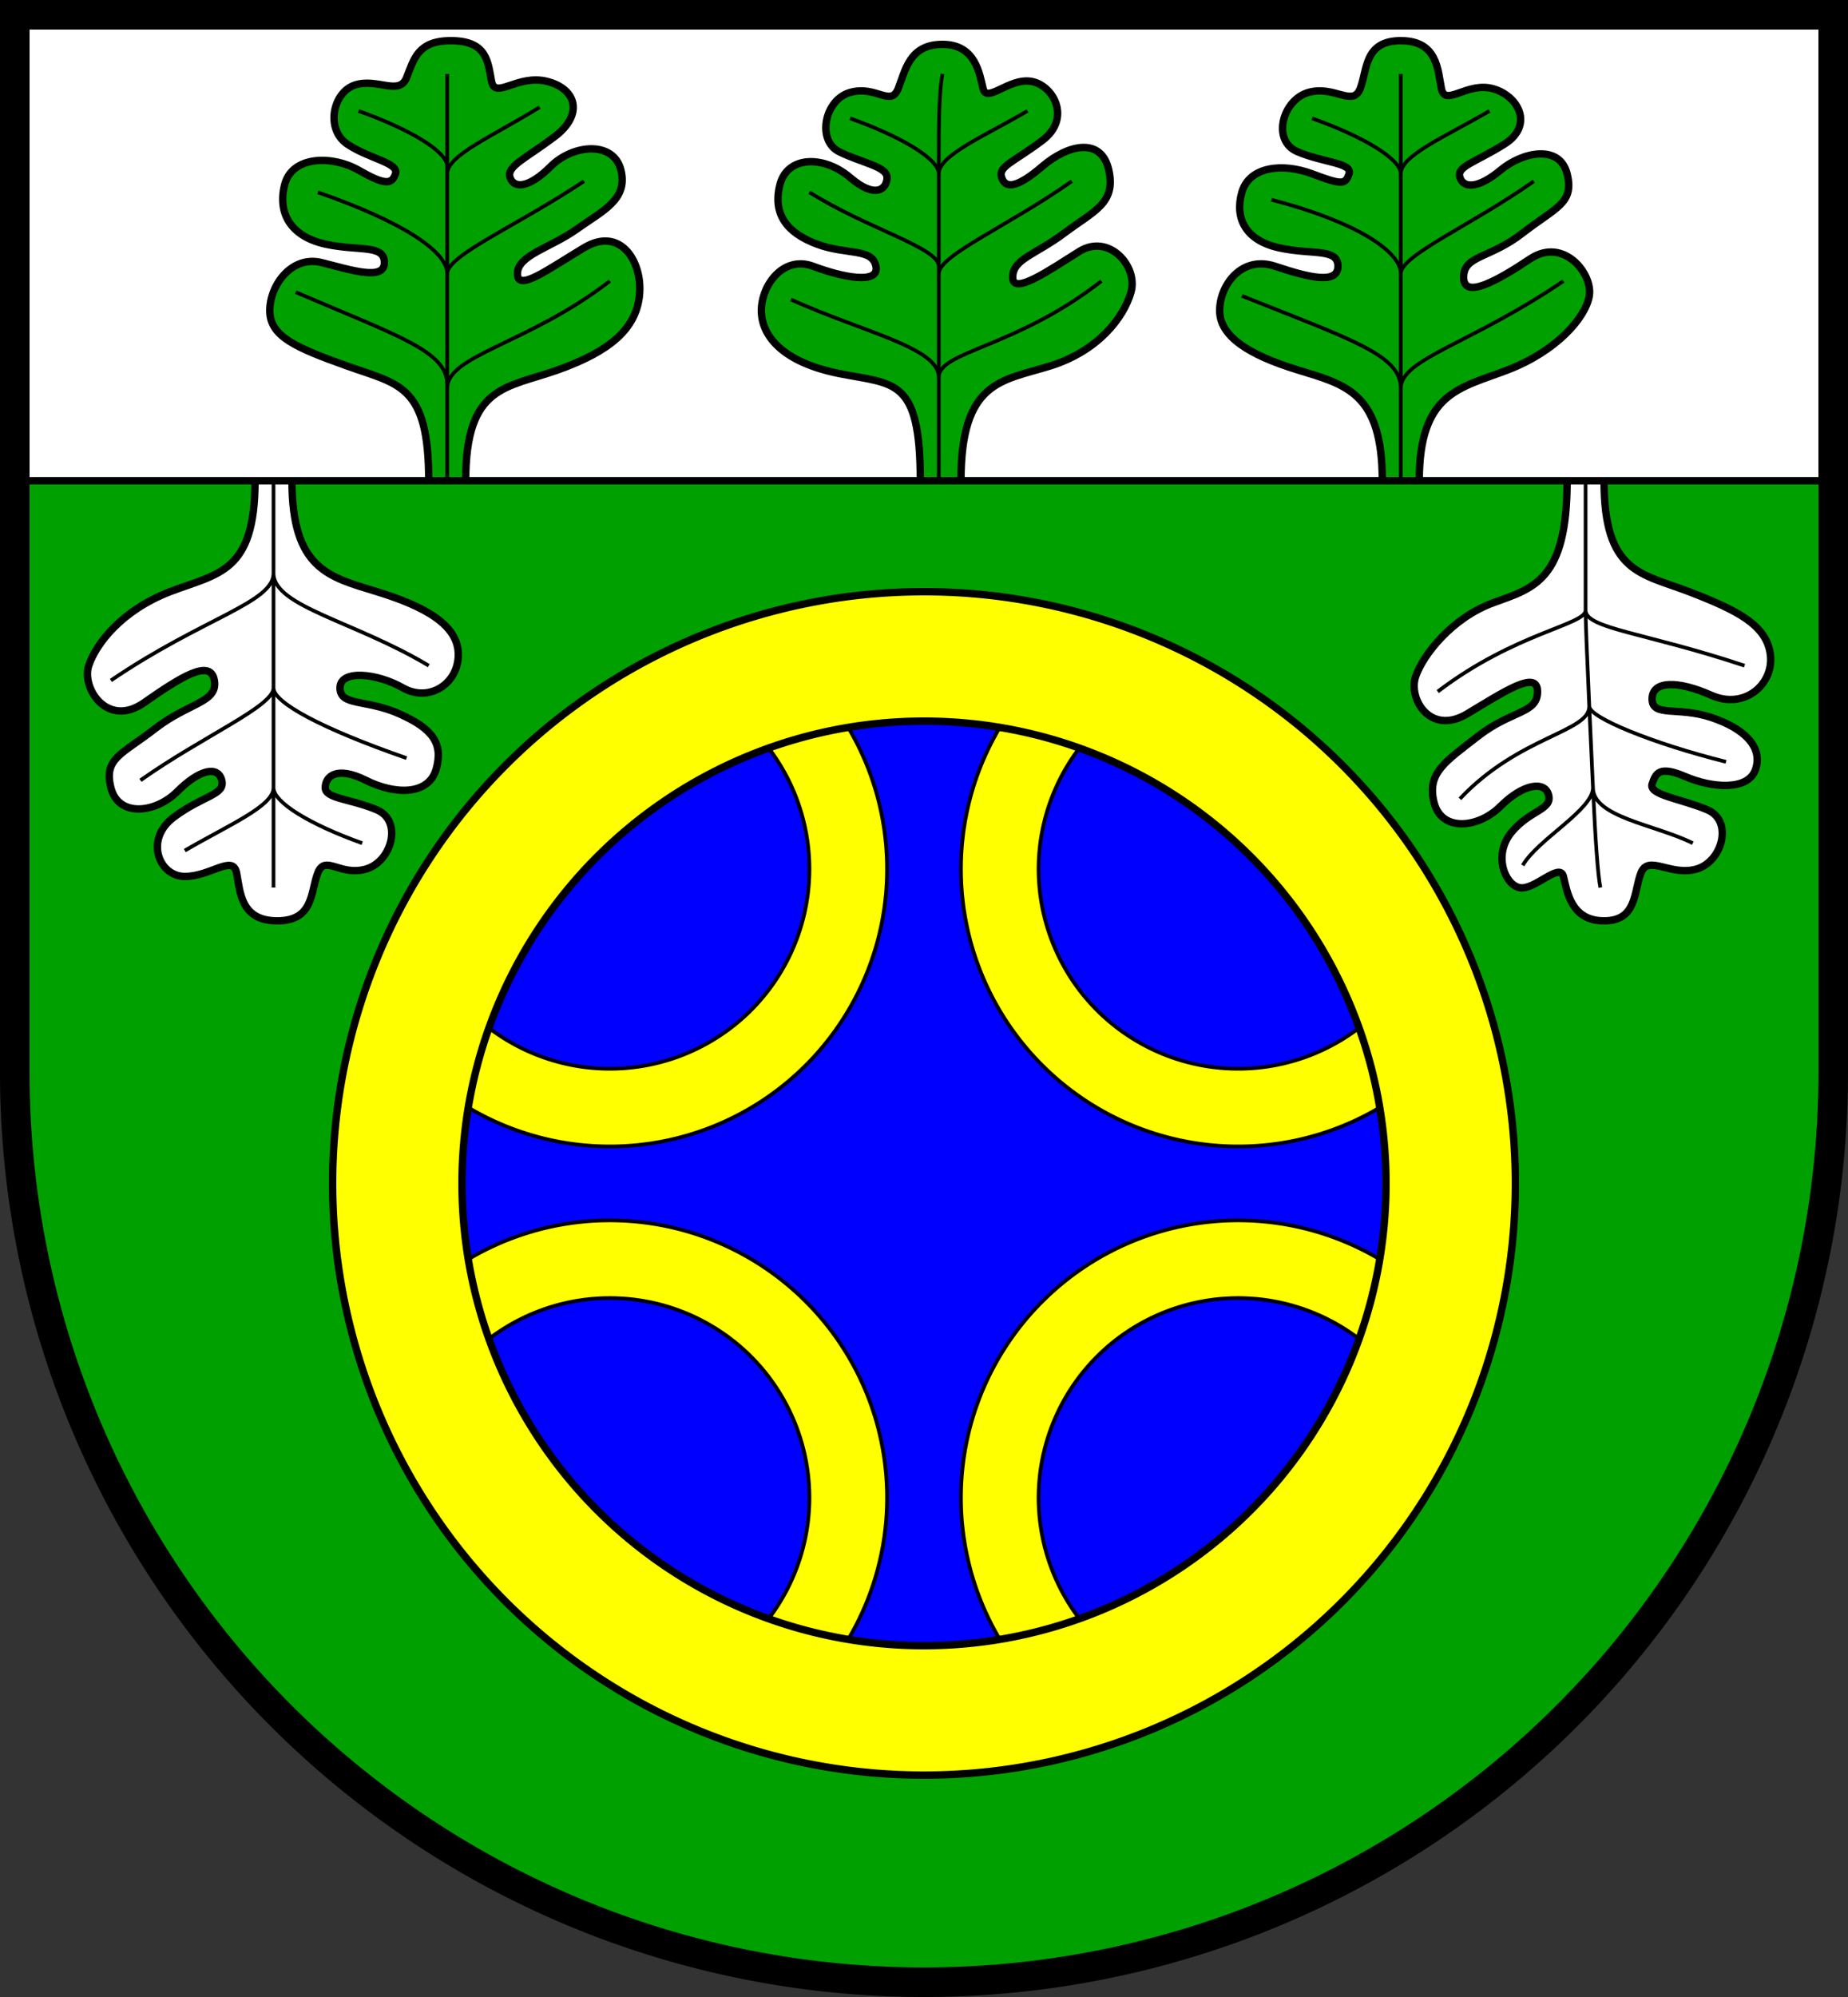 <?xml version="1.0" encoding="UTF-8" standalone="no"?>
<!-- author: GregorBungensheim, 28. Dezember 2021 -->
<svg xmlns:svg="http://www.w3.org/2000/svg"
	xmlns="http://www.w3.org/2000/svg"
	xmlns:xlink="http://www.w3.org/1999/xlink"
	width="500" height="540" viewBox="0 0 500 540">

	<rect x="0" y="0" width="500" height="540" fill="#333333" stroke="none"/>

	<path d="M 4,4 v 126 h 492 v -126 z" style="fill:white" />
	<path d="M 4,130 v 160 a 1,1 0 0 0 492,0 v -160 z" style="fill:#00A000" />
	
	<path d="M 4,245 v 45 a 1,1 0 0 0 492,0 v -40 z" style="fill:#00A000" />

	<circle cx="250" cy="320" r="125" style="fill:#0000FF" />
	<g style="fill:yellow; fill-rule:evenodd; stroke:black">
		<path id="kl_kreis" d="M 225,190 a 75,75 0 0 1 -105,105 l 12.6,-16.8 a 54,54 0 0 0 75.6,-75.6 z" />
		<use xlink:href="#kl_kreis" transform="matrix(-1 0 0 1 500,0)" />
		<use xlink:href="#kl_kreis" transform="matrix(1 0 0 -1 0,640)" />
		<use xlink:href="#kl_kreis" transform="matrix(-1 0 0 -1 500,640)" />

		<path d="M 250,160 a 1,1 0 0 0 0,320 1,1 0 0 0 0,-320 m 0,35 a 1,1 0 0 0 0,250 1,1 0 0 0 0,-250" style="stroke-width:2" />
	</g>
	
	<g id="eichenblaetter" style="stroke:black; fill:none">
		<g style="fill:#00A000; stroke-width:2">
			<path d="M 116,130 c 0,-26 -8,-26 -22,-31 s -21,-8 -21,-15 s 6,-15 14,-13 s 17,5 17,0 s -7,-3 -16,-5 s -13,-8 -11,-16 s 13,-8 20,-4 s 9,4 10,1 s -7,-4 -13,-8 s -4,-14 2,-16 s 12,3 14,-2 s 3,-10 12,-10
			c 10,0 10,6 11,11 s 7,-2 15,0 10,9 2,15 s -13,8 -12,11 5,3 11,-3 s 17,-7 19,1 s -5,11 -12,16 -16,7 -16,12 s 8,-1 18,-7 16,4 15,13 s -8,15 -22,20 -25,4 -25,30" />
			<path d="M 249,130 c 0,-28 -7,-26 -22,-29 s -21,-10 -21,-17 s 6,-15 14,-12 s 18,5 17,0 s -8,-3 -16,-6 s -12,-8 -10,-16 s 12,-8 19,-2 s 10,3 10,0 s -7,-4 -13,-7 s -4,-14 3,-16 s 11,4 13,-1 s 3,-12 12,-12
			c 9,0 10,8 11,12 s 7,-3 13,-2 11,10 3,16 s -12,7 -11,10 4,3 11,-3 s 16,-8 18,1 s -4,11 -12,17 -14,7 -14,12 s 10,-2 18,-7 16,4 14,11 s -9,16 -22,20 -24,4 -24,31" />
			<path d="M 374,130 c 0,-24 -10,-26 -23,-30 s -21,-9 -21,-16 s 6,-15 15,-12 s 17,5 17,0 s -7,-3 -16,-5 s -12,-8 -10,-15 s 11,-8 19,-5 s 9,3 10,0 s -7,-3 -14,-6 s -4,-14 3,-16 s 12,4 14,-1 s 1,-13 11,-13
			c 10,0 10,8 11,13 s 7,-2 14,0 11,10 3,15 s -13,6 -12,9 5,3 11,-2 s 16,-7 18,1 s -3,9 -12,16 -16,6 -16,12 s 9,1 18,-5 17,4 16,10 s -9,15 -22,20 -24,6 -24,30" />
		</g>
		<g style="fill:white; stroke-width:2">
			<path d="M 79,130 c 0,24 10,26 23,30 s 22,9 22,17 s -8,13 -15,9 s -17,-5 -17,0 s 7,3 16,7 s 12,8 10,15 s -11,7 -19,3 s -11,-1 -11,2 s 7,3 14,6 s 4,14 -3,16 s -11,-4 -13,1 s -1,13 -11,13
			c -10,0 -10,-8 -11,-13 s -7,1 -14,1 -11,-10 -3,-16 s 14,-6 13,-10 -6,-3 -12,3 s -16,7 -18,-1 s 3,-9 12,-16 17,-7 16,-13 s -9,-1 -19,6 -17,-4 -15,-10 s 9,-15 22,-20 23,-5 23,-30" />
			<path d="M 434,130 c 0,25 10,25 23,30 s 21,9 22,17 s -7,15 -16,11 s -16,-4 -16,1 s 7,2 16,5 s 14,8 12,14 s -12,5 -19,2 s -8,-1 -9,2 s 8,4 15,7 s 4,14 -3,16 s -13,-4 -15,1 s -1,13 -10,13
			c -9,0 -10,-8 -11,-12 s -8,4 -12,3 -7,-9 -2,-15 s 11,-6 10,-10 -7,-3 -13,3 s -16,7 -18,-1 s 3,-11 12,-18 16,-6 16,-12 s -9,0 -19,6 -16,-4 -14,-10 s 10,-16 21,-20 20,-6 20,-33" />
		</g>
		
		<path d="M 121,130 v -110
		m 0,84 c 0,-9 -13,-13 -41,-25 m 41,26 c 0,-9 22,-12 44,-29
		m -44,-2 c 0,-6 -12,-14 -35,-22 m 35,22 c 0,-5 19,-13 37,-25
		m -37,-4 c 0,-4 -10,-10 -24,-15 m 24,17 c 0,-5 12,-10 25,-18" />
		<path d="M 254,130 v -90 q 0,-15 1,-20
		m -1,82 c 0,-8 -20,-12 -40,-21 m 40,21 c 0,-7 21,-8 44,-26
		m -44,-4 c 0,-5 -19,-10 -35,-20 m 35,22 c 0,-5 19,-13 36,-25
		m -36,-2 c 0,-4 -10,-10 -24,-15 m 24,15 c 0,-5 12,-10 24,-17" />
		<path d="M 379,130 v -110
		m 0,85 c 0,-9 -13,-13 -43,-25 m 43,25 c 0,-8 19,-12 44,-29
		m -44,-2 c 0,-6 -12,-14 -35,-20 m 35,20 c 0,-5 19,-13 36,-25
		m -36,-2 c 0,-4 -10,-10 -24,-15 m 24,15 c 0,-5 12,-10 24,-17" />
		<path d="M 74,130 v 110
		m 0,-85 c 0,9 22,13 42,25 m -42,-25 c 0,8 -19,12 -44,29
		m 44,2 c 0,4 13,11 36,19 m -36,-19 c 0,5 -19,13 -36,25
		m 36,2 c 0,4 10,10 24,15 m -24,-15 c 0,5 -12,10 -24,17" />
		<path d="M 429,130 v 35 q 0,4 1,26 l 1,22 q 1,22 2,27
		m -4,-75 c 0,5 16,6 43,15 m -43,-15 c 0,4 -19,6 -40,22
		m 41,4 c 0,3 17,10 37,15 m -37,-15 c 0,7 -19,8 -35,25
		m 36,-3 c 0,8 17,10 27,15 m -27,-15 c 0,6 -15,14 -19,21" />
	</g>

	<path d="M 4,130 h 492" style="fill:none; stroke:black; stroke-width:2" />
	
	<path d="M 4,4 v 286 a 1,1 0 0 0 492,0 v -286 z" style="fill:none; stroke:black; stroke-width:8"/>
	 
</svg>
